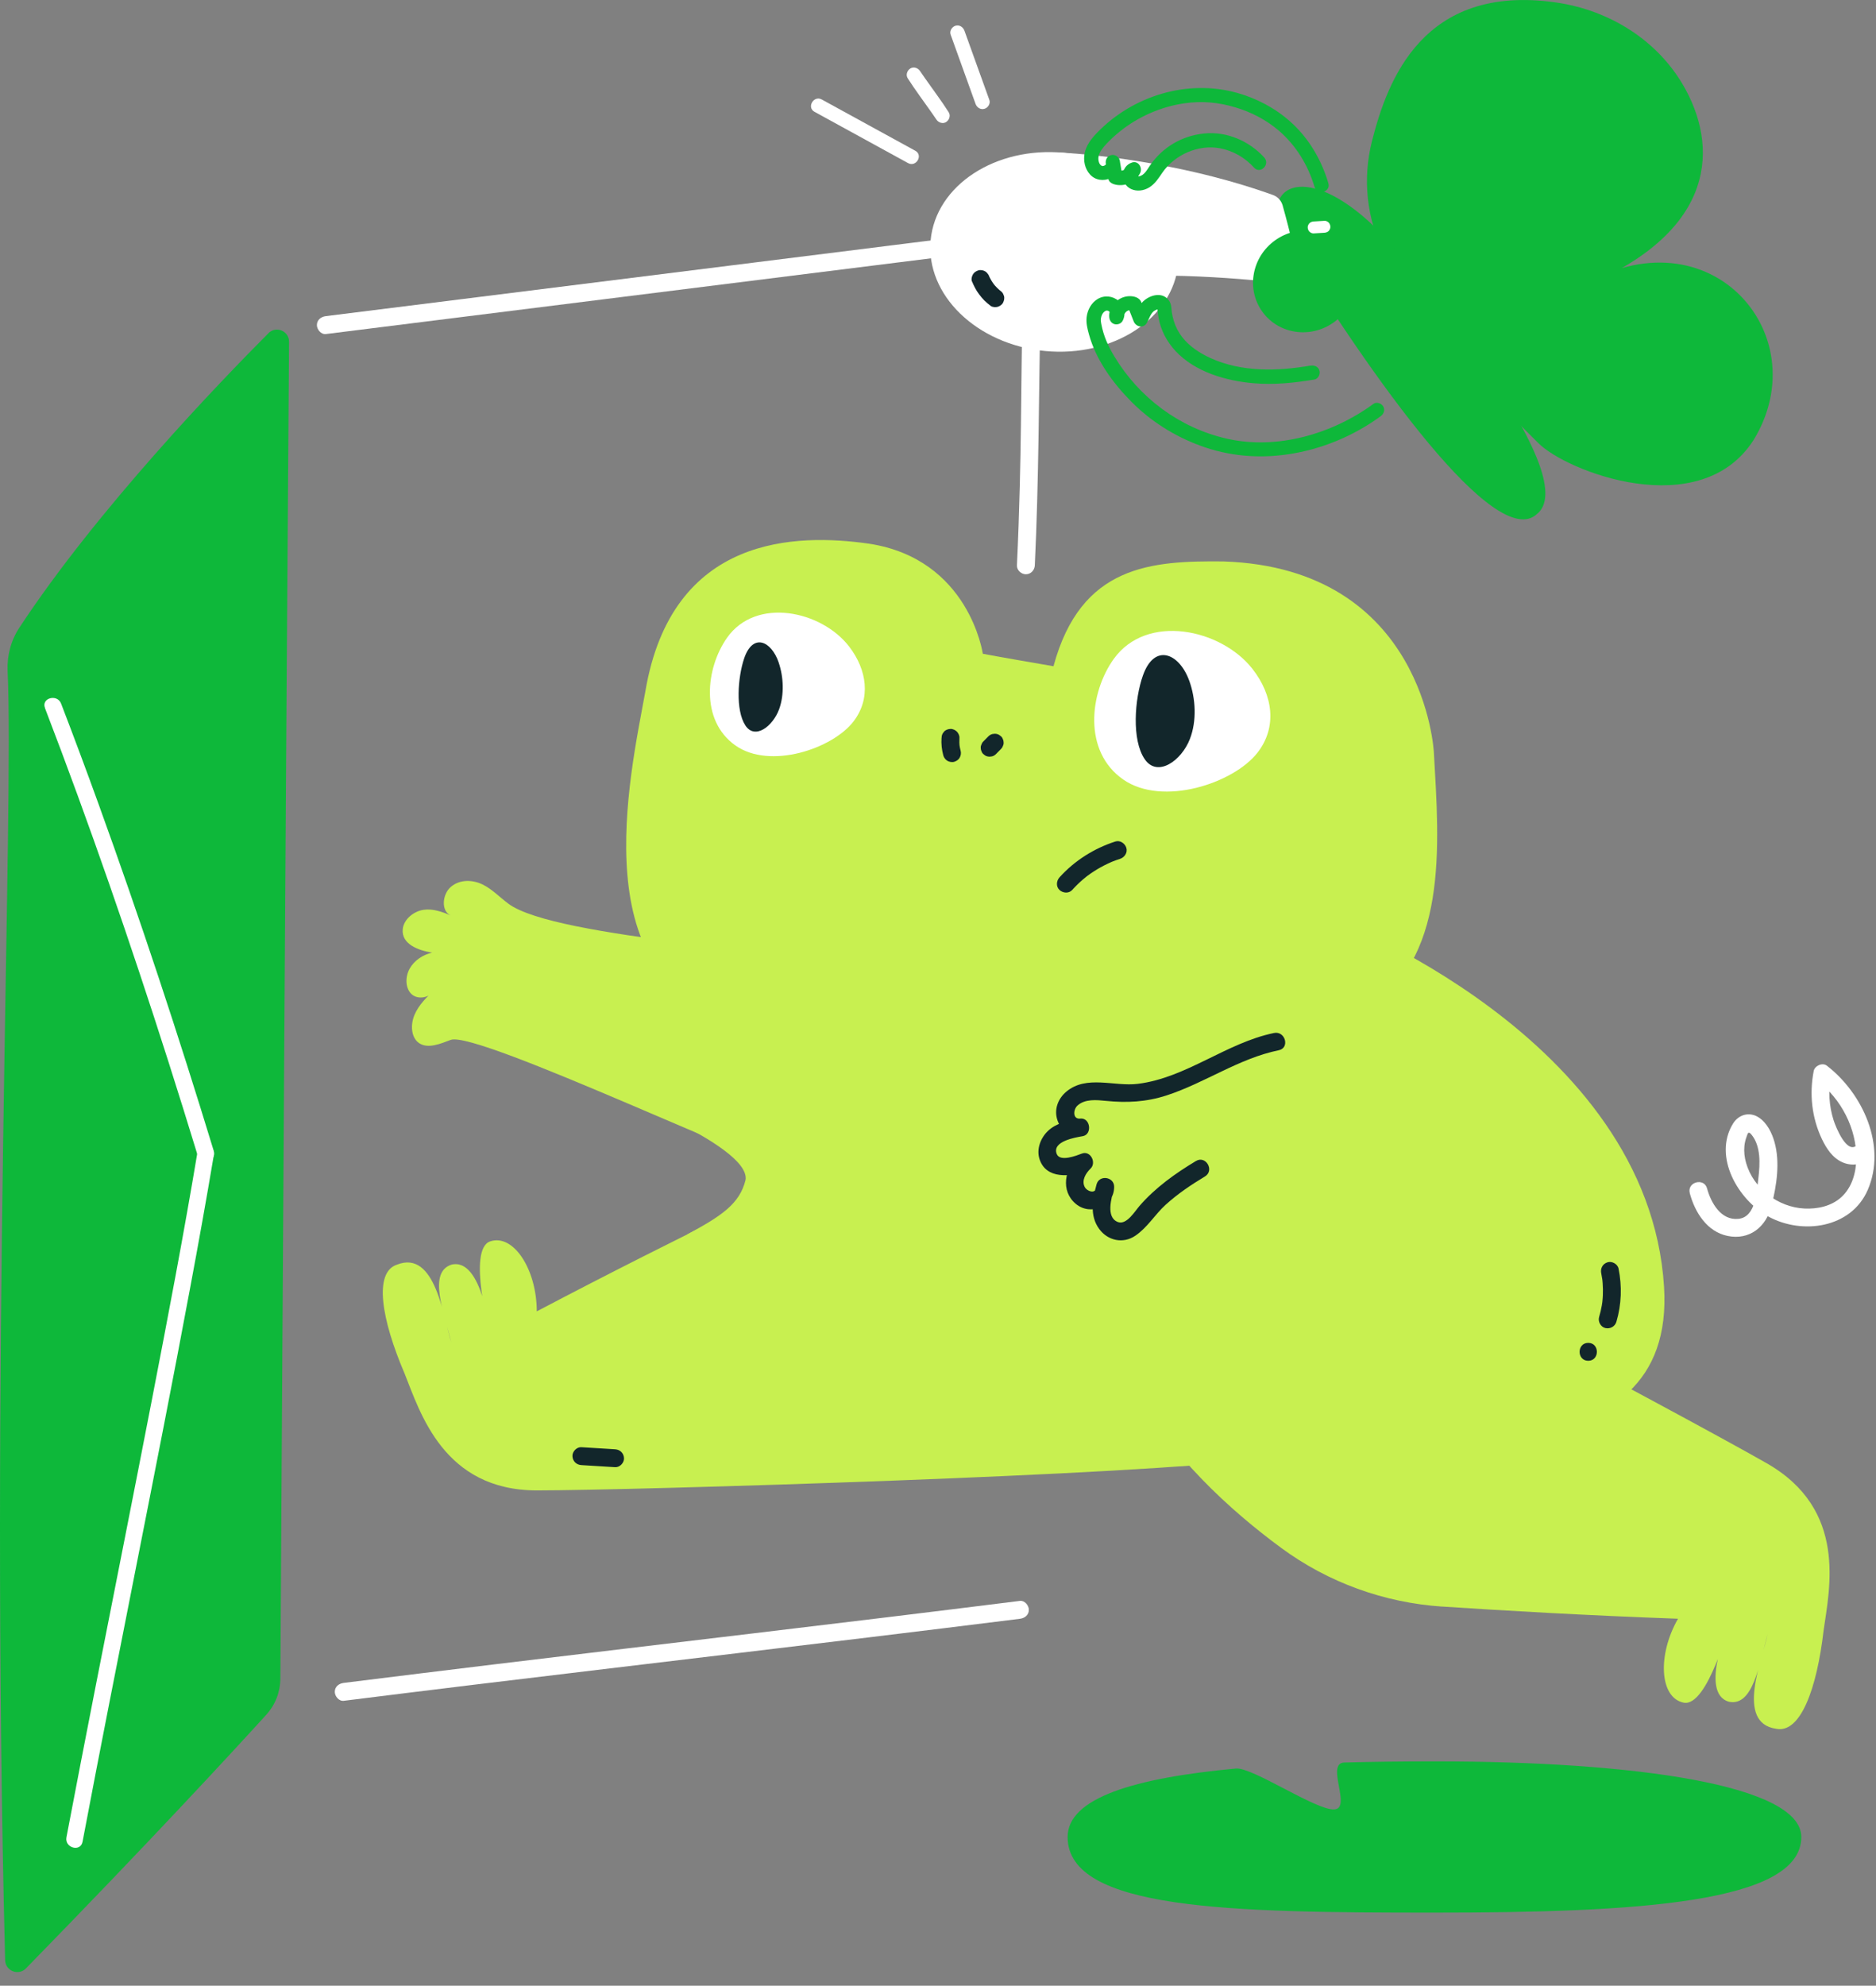 <?xml version="1.0" encoding="utf-8"?>
<svg xmlns="http://www.w3.org/2000/svg" fill="none" height="100%" overflow="visible" preserveAspectRatio="none" style="display: block;" viewBox="0 0 121 128" width="100%">
<rect x="0" y="0" width="121" height="128" fill="#808080" stroke="none"/>
<g clip-path="url(#clip0_0_481)" id="__1">
<path d="M68.861 118.413C68.861 123.134 79.453 123.288 92.522 123.288C105.591 123.288 116.182 122.668 116.182 118.413C116.182 115.085 105.591 113.539 92.522 113.539C90.517 113.539 88.57 113.562 86.712 113.612C85.466 113.646 87.216 116.57 86.058 116.636C84.877 116.701 80.787 113.904 79.718 114C73.186 114.604 68.861 115.893 68.861 118.413Z" fill="#0EB83A" id="Vector"/>
<path d="M17.316 21.478C14.177 24.625 6.255 32.847 1.246 40.464C0.7 41.292 0.446 42.273 0.492 43.261C0.915 52.252 -0.654 87.893 0.331 126.357C0.35 127.05 1.192 127.377 1.673 126.884C9.698 118.678 15.127 112.784 17.17 110.538C17.755 109.895 18.078 109.068 18.082 108.202C18.135 99.046 18.466 45.27 18.643 22.032C18.647 21.336 17.805 20.982 17.312 21.478H17.316Z" fill="#0EB83A" id="Vector_2"/>
<path d="M2.897 45.635C5.782 53.145 8.41 60.751 10.857 68.415C11.499 70.43 12.13 72.454 12.749 74.478C12.95 75.139 13.992 74.859 13.788 74.193C11.495 66.672 9.025 59.2 6.348 51.806C5.567 49.648 4.763 47.493 3.939 45.35C3.693 44.712 2.65 44.989 2.901 45.635H2.897Z" fill="white" id="Vector_3"/>
<path d="M12.749 74.193C11.857 79.541 10.837 84.865 9.806 90.186C8.621 96.303 7.402 102.413 6.201 108.53C5.555 111.83 4.912 115.131 4.285 118.436C4.158 119.113 5.193 119.406 5.324 118.721C6.455 112.742 7.64 106.775 8.817 100.804C9.987 94.872 11.16 88.94 12.268 82.996C12.799 80.16 13.311 77.321 13.788 74.478C13.899 73.801 12.865 73.508 12.749 74.193Z" fill="white" id="Vector_4"/>
<path d="M21.017 21.533C26.953 20.79 32.894 20.048 38.83 19.305C44.735 18.566 50.641 17.828 56.55 17.089C59.886 16.674 63.217 16.254 66.553 15.839C66.861 15.8 67.13 15.6 67.13 15.262C67.13 14.981 66.864 14.646 66.553 14.685C60.617 15.427 54.676 16.17 48.74 16.912C42.835 17.651 36.929 18.39 31.02 19.128C27.684 19.544 24.353 19.963 21.017 20.378C20.709 20.417 20.44 20.617 20.44 20.956C20.44 21.236 20.706 21.571 21.017 21.533Z" fill="white" id="Vector_5"/>
<path d="M66.072 15.569C65.86 20.809 65.91 26.053 65.776 31.293C65.733 33.009 65.672 34.725 65.591 36.441C65.576 36.752 65.868 37.018 66.168 37.018C66.491 37.018 66.73 36.752 66.745 36.441C67.007 30.893 67.003 25.345 67.107 19.794C67.134 18.386 67.168 16.978 67.226 15.569C67.238 15.258 66.953 14.992 66.649 14.992C66.326 14.992 66.083 15.258 66.072 15.569Z" fill="white" id="Vector_6"/>
<path d="M22.171 109.634C27.888 108.918 33.609 108.226 39.334 107.545C44.897 106.879 50.46 106.221 56.019 105.548C59.274 105.152 62.529 104.756 65.783 104.348C66.091 104.309 66.36 104.109 66.36 103.771C66.36 103.49 66.095 103.155 65.783 103.194C60.066 103.909 54.346 104.602 48.621 105.283C43.058 105.948 37.495 106.606 31.936 107.279C28.681 107.676 25.426 108.072 22.171 108.48C21.863 108.518 21.594 108.718 21.594 109.057C21.594 109.338 21.86 109.672 22.171 109.634Z" fill="white" id="Vector_7"/>
<path d="M108.988 76.913C109.318 78.14 110.092 79.395 111.427 79.668C112.846 79.96 113.92 79.083 114.258 77.737C114.597 76.39 114.816 74.932 114.458 73.635C114.293 73.035 113.97 72.374 113.431 72.027C112.835 71.642 112.135 71.843 111.773 72.435C110.469 74.57 112.127 77.367 114.062 78.421C116.251 79.614 119.398 79.168 120.468 76.702C121.703 73.851 120.137 70.469 117.828 68.692C117.544 68.472 117.047 68.699 116.982 69.038C116.694 70.527 116.859 72.039 117.505 73.412C117.794 74.024 118.198 74.643 118.84 74.924C119.448 75.19 120.156 75.093 120.618 74.605C121.129 74.066 120.314 73.247 119.802 73.789C119.133 74.493 118.398 72.624 118.267 72.216C117.971 71.285 117.909 70.3 118.094 69.342L117.248 69.688C118.756 70.846 119.744 72.747 119.729 74.659C119.721 75.582 119.456 76.548 118.748 77.183C118.109 77.756 117.217 77.944 116.378 77.902C114.681 77.817 113.085 76.605 112.619 74.955C112.519 74.605 112.477 74.239 112.512 73.874C112.531 73.678 112.577 73.478 112.646 73.293C112.731 73.054 112.758 72.889 112.966 73.135C113.581 73.878 113.523 75.024 113.416 75.917C113.308 76.809 113.254 78.448 112.131 78.567C111.007 78.687 110.357 77.54 110.103 76.605C109.911 75.89 108.795 76.194 108.991 76.913H108.988Z" fill="white" id="Vector_8"/>
<path d="M85.789 59.139C85.789 59.139 106.321 66.826 107.329 82.945C107.718 89.147 103.832 91.652 98.365 92.533C87.936 94.218 70.631 95.599 55.827 93.383C48.559 92.294 45.239 87.012 46.928 81.064C48.698 74.843 50.814 67.133 56.365 61.532C67.999 59.862 85.785 59.135 85.785 59.135L85.789 59.139Z" fill="#C8F050" id="Vector_9"/>
<path d="M92.483 48.498C92.483 48.498 91.898 36.625 78.914 36.19C74.274 36.144 69.719 36.406 67.949 42.946C64.225 42.307 63.39 42.142 63.39 42.142C63.39 42.142 62.521 36.025 56.035 35.044C51.403 34.386 43.331 34.444 41.623 44.577C40.63 50.063 37.506 63.525 47.69 65.764C55.438 67.634 77.591 70.073 87.855 65.287C93.46 61.982 92.826 54.561 92.483 48.494V48.498Z" fill="#C8F050" id="Vector_10"/>
<path d="M80.78 43.115C82.103 44.8 82.395 46.867 81.107 48.517C79.564 50.498 74.978 52.01 72.447 50.248C69.827 48.425 70.284 44.643 71.831 42.481C73.959 39.507 78.756 40.534 80.78 43.115Z" fill="white" id="Vector_11"/>
<path d="M76.702 43.87C77.125 45.032 77.198 46.467 76.748 47.632C76.209 49.029 74.659 50.141 73.835 48.94C72.981 47.702 73.178 45.059 73.72 43.535C74.466 41.438 76.059 42.096 76.702 43.874V43.87Z" fill="#12262B" id="Vector_12"/>
<path d="M54.765 41.672C55.927 43.18 56.184 45.023 55.053 46.501C53.695 48.27 49.66 49.624 47.432 48.051C45.128 46.424 45.532 43.042 46.893 41.111C48.767 38.452 52.987 39.368 54.765 41.672Z" fill="white" id="Vector_13"/>
<path d="M50.225 42.711C50.541 43.635 50.591 44.777 50.256 45.708C49.848 46.824 48.686 47.709 48.071 46.755C47.432 45.77 47.586 43.661 47.994 42.45C48.555 40.78 49.748 41.303 50.229 42.715L50.225 42.711Z" fill="#12262B" id="Vector_14"/>
<path d="M63.748 47.467C63.641 47.575 63.533 47.686 63.425 47.794C63.367 47.848 63.329 47.909 63.306 47.979C63.271 48.048 63.252 48.121 63.256 48.202C63.256 48.282 63.271 48.356 63.306 48.425C63.329 48.498 63.367 48.559 63.425 48.609L63.54 48.698C63.629 48.752 63.729 48.775 63.833 48.775L63.987 48.756C64.083 48.729 64.168 48.679 64.241 48.606C64.348 48.498 64.456 48.386 64.564 48.279C64.621 48.225 64.66 48.163 64.683 48.094C64.718 48.025 64.737 47.952 64.733 47.871C64.733 47.79 64.718 47.717 64.683 47.648C64.66 47.575 64.621 47.513 64.564 47.463L64.448 47.375C64.36 47.321 64.26 47.298 64.156 47.298L64.002 47.317C63.906 47.344 63.821 47.394 63.748 47.467Z" fill="#12262B" id="Vector_15"/>
<path d="M60.728 47.563C60.701 47.944 60.743 48.332 60.843 48.698C60.882 48.836 60.982 48.971 61.109 49.044C61.236 49.117 61.417 49.148 61.555 49.102C61.694 49.056 61.828 48.971 61.901 48.836C61.974 48.702 62.001 48.544 61.959 48.39C61.924 48.263 61.898 48.136 61.882 48.005L61.901 48.159C61.874 47.959 61.871 47.759 61.882 47.563C61.894 47.42 61.809 47.251 61.713 47.155C61.617 47.059 61.447 46.978 61.305 46.986C61.163 46.993 61.001 47.04 60.897 47.155L60.809 47.27C60.755 47.359 60.732 47.459 60.732 47.563H60.728Z" fill="#12262B" id="Vector_16"/>
<path d="M52.691 75.501C52.691 75.501 44.154 79.514 34.621 84.531C34.621 81.838 33.124 79.518 31.62 80.018C30.116 80.518 31.62 86.039 31.62 86.039C31.62 86.039 31.12 81.022 29.111 81.522C27.607 82.022 28.611 84.531 29.111 86.539C28.611 85.035 28.107 80.518 25.599 81.522C24.095 82.022 24.595 85.035 26.099 88.547C27.103 91.056 28.608 96.072 34.628 96.072C40.649 96.072 74.262 95.068 80.787 94.064C70.754 84.031 52.691 75.501 52.691 75.501Z" fill="#C8F050" id="Vector_17"/>
<path d="M93.033 103.559C96.792 103.809 102.305 104.132 108.23 104.344C106.891 106.679 107.037 109.438 108.591 109.753C110.146 110.069 111.584 104.529 111.584 104.529C111.584 104.529 109.526 109.134 111.519 109.696C113.073 110.007 113.45 107.333 114.012 105.341C113.7 106.895 111.892 111.065 114.566 111.438C116.12 111.75 117.182 108.888 117.621 105.094C117.998 102.42 119.183 97.315 113.958 94.326C108.734 91.333 79.064 75.505 72.904 73.135C66.714 85.412 76.094 94.965 82.634 99.777C85.666 102.009 89.278 103.313 93.037 103.563L93.033 103.559Z" fill="#C8F050" id="Vector_18"/>
<path d="M82.172 66.587C79.087 67.222 76.525 69.477 73.385 69.865C71.866 70.054 70.081 69.277 68.776 70.369C68.234 70.823 67.972 71.523 68.203 72.208C68.411 72.832 69 73.335 69.681 73.262L69.527 72.127C68.842 72.247 68.111 72.404 67.588 72.904C67.122 73.351 66.845 74.059 67.041 74.694C67.453 76.036 69.057 75.863 70.088 75.471L69.527 74.505C68.68 75.332 68.384 76.76 69.388 77.602C70.342 78.398 71.866 77.775 71.862 76.498C71.862 75.852 70.9 75.709 70.727 76.344C70.465 77.302 70.265 78.371 70.904 79.229C71.458 79.976 72.435 80.187 73.22 79.66C74.005 79.133 74.493 78.287 75.174 77.667C75.951 76.96 76.821 76.375 77.717 75.836C78.352 75.455 77.775 74.455 77.136 74.84C75.809 75.636 74.524 76.552 73.501 77.729C73.201 78.071 72.662 78.987 72.1 78.772C71.308 78.468 71.693 77.206 71.843 76.652L70.708 76.498C70.708 76.994 70.119 76.817 69.961 76.509C69.746 76.082 70.038 75.621 70.342 75.324C70.735 74.944 70.335 74.147 69.781 74.359C69.434 74.49 68.353 74.921 68.153 74.374C67.853 73.562 69.365 73.32 69.834 73.239C70.469 73.128 70.331 72.035 69.681 72.104C69.169 72.162 69.219 71.516 69.496 71.266C69.984 70.823 70.731 70.904 71.331 70.962C72.685 71.1 73.936 71.035 75.24 70.612C77.721 69.804 79.903 68.226 82.48 67.699C83.207 67.549 82.9 66.437 82.172 66.587Z" fill="#12262B" id="Vector_19"/>
<path d="M55.781 62.601C52.191 61.27 35.84 60.532 32.786 58.25C32.232 57.839 31.747 57.319 31.128 57.015C30.508 56.711 29.681 56.665 29.092 57.157C28.504 57.65 28.438 58.77 29.092 59.012C28.535 58.789 27.946 58.558 27.323 58.646C26.699 58.735 26.038 59.246 25.976 59.901C25.888 60.862 26.98 61.266 27.869 61.405C27.296 61.536 26.726 61.897 26.422 62.44C26.119 62.982 26.142 63.717 26.553 64.09C26.965 64.463 27.757 64.325 28.05 63.775C27.538 64.26 27.011 64.767 26.734 65.421C26.457 66.075 26.519 66.906 27.046 67.249C27.611 67.614 28.388 67.291 29.065 67.033C30.77 66.383 50.171 75.713 51.933 75.682" fill="#C8F050" id="Vector_20"/>
<path d="M69.154 57.369C69.369 57.131 69.6 56.904 69.842 56.696C69.904 56.642 69.969 56.588 70.035 56.538C70.061 56.515 70.092 56.492 70.119 56.469C70.046 56.527 70.142 56.453 70.158 56.442C70.292 56.342 70.427 56.25 70.566 56.161C70.835 55.988 71.116 55.83 71.408 55.692C71.481 55.657 71.558 55.623 71.635 55.588C71.643 55.584 71.743 55.542 71.693 55.561C71.643 55.58 71.743 55.542 71.75 55.538C71.912 55.472 72.077 55.415 72.243 55.361C72.531 55.269 72.743 54.957 72.647 54.649C72.555 54.361 72.243 54.145 71.935 54.245C70.562 54.688 69.307 55.48 68.338 56.553C68.134 56.777 68.099 57.15 68.338 57.369C68.557 57.573 68.938 57.608 69.154 57.369Z" fill="#12262B" id="Vector_21"/>
<path d="M103.278 82.076C103.305 82.207 103.328 82.338 103.347 82.472C103.332 82.361 103.355 82.542 103.355 82.545C103.363 82.603 103.367 82.661 103.37 82.719C103.39 82.976 103.393 83.234 103.382 83.496C103.378 83.619 103.367 83.746 103.355 83.869C103.355 83.873 103.336 84.057 103.347 83.942C103.34 84.007 103.328 84.077 103.317 84.142C103.274 84.396 103.213 84.65 103.14 84.896C103.055 85.185 103.243 85.539 103.544 85.608C103.844 85.677 104.163 85.516 104.255 85.204C104.586 84.088 104.625 82.911 104.394 81.772C104.332 81.476 103.967 81.276 103.682 81.368C103.367 81.468 103.213 81.761 103.278 82.08V82.076Z" fill="#12262B" id="Vector_22"/>
<path d="M102.44 87.716C103.182 87.716 103.182 86.562 102.44 86.562C101.697 86.562 101.697 87.716 102.44 87.716Z" fill="#12262B" id="Vector_23"/>
<path d="M37.499 94.441C38.222 94.487 38.949 94.529 39.672 94.575C39.972 94.595 40.261 94.298 40.249 93.998C40.234 93.671 39.995 93.441 39.672 93.421C38.949 93.375 38.222 93.333 37.499 93.287C37.199 93.267 36.91 93.564 36.922 93.864C36.937 94.191 37.175 94.421 37.499 94.441Z" fill="#12262B" id="Vector_24"/>
<path d="M38.083 69.911C38.083 69.911 48.471 73.758 48.086 76.067C47.701 77.605 46.547 78.375 44.316 79.575C47.621 80.256 51.933 79.914 51.933 79.914L54.603 73.131L50.01 69.526L38.083 69.911Z" fill="#C8F050" id="Vector_25"/>
<g id="Group">
<path d="M63.814 6.447C63.279 4.958 62.74 3.469 62.206 1.98C62.121 1.746 61.89 1.588 61.636 1.657C61.409 1.719 61.228 1.988 61.313 2.227C61.848 3.716 62.386 5.204 62.921 6.693C63.006 6.928 63.237 7.086 63.49 7.016C63.718 6.955 63.898 6.686 63.814 6.447Z" fill="white" id="Vector_26"/>
<path d="M61.19 7.236C60.705 6.474 60.155 5.751 59.639 5.012C59.539 4.87 59.439 4.727 59.343 4.581C59.212 4.377 58.928 4.277 58.712 4.416C58.508 4.546 58.408 4.831 58.547 5.047C59.032 5.808 59.582 6.532 60.097 7.27C60.197 7.413 60.297 7.555 60.394 7.701C60.524 7.905 60.809 8.005 61.025 7.867C61.228 7.736 61.328 7.451 61.19 7.236Z" fill="white" id="Vector_27"/>
<path d="M59.035 9.717C57.023 8.617 55.015 7.513 53.003 6.413C52.48 6.128 52.014 6.924 52.537 7.209C54.549 8.309 56.558 9.413 58.57 10.514C59.093 10.798 59.559 10.002 59.035 9.717Z" fill="white" id="Vector_28"/>
<g id="Group_2">
<path d="M89.286 16.354C88.139 14.111 87.874 11.529 88.493 9.09C89.478 5.208 91.767 -1.051 100.32 0.153C103.859 0.649 107.064 2.673 108.749 5.824C110.899 9.84 110.507 15.284 101.42 18.774C109.984 13.176 117.336 21.44 113.104 28.365C109.641 33.751 101.008 30.377 99.212 28.553C97.761 27.08 91.994 21.659 89.286 16.358V16.354Z" fill="#0EB83A" id="Vector_29"/>
<path d="M92.491 19.389C92.491 19.389 102.028 30.846 99.123 33.143C96.488 35.547 88.551 24.537 82.719 14.969C80.96 11.214 86.093 9.586 92.487 19.389H92.491Z" fill="#0EB83A" id="Vector_30"/>
<path d="M75.996 17.001C76.333 13.473 73.031 10.271 68.621 9.85C64.211 9.428 60.363 11.947 60.026 15.475C59.688 19.003 62.99 22.205 67.4 22.626C71.81 23.048 75.659 20.529 75.996 17.001Z" fill="white" id="Vector_31"/>
<path d="M68.242 9.829C68.242 9.829 75.136 10.071 82.103 12.568C82.403 12.676 82.638 12.926 82.726 13.234C83.215 14.969 83.669 16.954 83.873 17.885C83.931 18.143 83.719 18.377 83.454 18.343C81.676 18.116 75.755 17.45 70.358 17.931C69.642 15.5 68.238 9.829 68.238 9.829H68.242Z" fill="white" id="Vector_32"/>
<path d="M86.022 20.782C87.527 19.708 87.902 17.653 86.859 16.192C85.817 14.73 83.751 14.415 82.246 15.489C80.742 16.562 80.367 18.617 81.409 20.079C82.452 21.541 84.517 21.855 86.022 20.782Z" fill="#0EB83A" id="Vector_33"/>
<path d="M85.677 11.806C85.227 10.294 84.411 8.898 83.226 7.844C82.242 6.967 81.053 6.339 79.787 5.986C76.575 5.089 73.054 6.178 70.754 8.563C70.4 8.929 70.057 9.367 69.957 9.879C69.865 10.356 69.969 10.868 70.296 11.237C71.004 12.037 72.477 11.418 72.22 10.325C72.162 10.083 71.885 9.937 71.65 10.002C71.389 10.075 71.285 10.321 71.327 10.571C71.381 10.895 71.435 11.218 71.492 11.541C71.519 11.703 71.673 11.814 71.816 11.864C72.466 12.087 73.239 11.772 73.539 11.152C73.705 10.814 73.428 10.344 73.016 10.475C72.235 10.725 72.231 11.849 72.951 12.183C73.328 12.36 73.778 12.295 74.128 12.079C74.497 11.853 74.728 11.483 74.966 11.137C75.763 9.975 77.279 9.298 78.679 9.556C79.541 9.717 80.303 10.164 80.891 10.81C81.291 11.252 81.942 10.598 81.545 10.156C80.576 9.086 79.114 8.455 77.663 8.605C76.213 8.756 74.978 9.498 74.17 10.671C74.001 10.918 73.793 11.329 73.454 11.364C73.424 11.364 73.389 11.364 73.358 11.36C73.358 11.36 73.351 11.372 73.358 11.376C73.37 11.379 73.324 11.318 73.343 11.356C73.328 11.322 73.335 11.291 73.339 11.291C73.32 11.299 73.305 11.352 73.266 11.364L72.743 10.687C72.612 10.956 72.347 11.072 72.062 10.975L72.385 11.299C72.331 10.975 72.277 10.652 72.22 10.329L71.331 10.575C71.323 10.533 71.346 10.583 71.327 10.598C71.354 10.575 71.288 10.641 71.296 10.633C71.235 10.687 71.135 10.714 71.092 10.702C70.873 10.633 70.819 10.291 70.854 10.102C70.908 9.787 71.142 9.51 71.358 9.279C71.623 8.994 71.912 8.732 72.212 8.49C73.397 7.528 74.859 6.886 76.367 6.663C77.54 6.49 78.594 6.597 79.691 6.924C80.699 7.224 81.668 7.724 82.488 8.425C83.603 9.386 84.369 10.652 84.788 12.056C84.958 12.626 85.85 12.383 85.677 11.81V11.806Z" fill="#0EB83A" id="Vector_34"/>
<path d="M84.519 23.567C82.392 23.933 80.087 23.995 78.079 23.083C77.386 22.767 76.721 22.336 76.248 21.729C76.009 21.421 75.828 21.071 75.713 20.701C75.655 20.517 75.609 20.324 75.582 20.132C75.547 19.878 75.563 19.632 75.421 19.409C75.051 18.832 74.316 18.966 73.847 19.328C73.489 19.605 73.374 19.99 73.151 20.359L73.993 20.471L73.77 19.901C73.697 19.72 73.639 19.443 73.497 19.301C73.274 19.078 72.855 19.055 72.566 19.128C71.985 19.27 71.489 19.828 71.546 20.448C71.566 20.651 71.677 20.836 71.885 20.894C72.077 20.948 72.312 20.863 72.408 20.682C72.639 20.244 72.528 19.728 72.154 19.401C71.781 19.074 71.239 19.009 70.796 19.274C70.388 19.52 70.142 19.974 70.088 20.44C70.042 20.813 70.138 21.201 70.238 21.559C70.689 23.194 71.773 24.683 72.954 25.876C74.213 27.149 75.744 28.115 77.421 28.73C79.237 29.4 81.145 29.565 83.057 29.288C85.208 28.977 87.301 28.111 89.051 26.83C89.251 26.684 89.351 26.43 89.217 26.199C89.101 25.999 88.786 25.884 88.586 26.034C85.931 27.977 82.357 29.023 79.095 28.269C76.063 27.569 73.478 25.634 71.877 22.979C71.469 22.302 71.185 21.679 71.031 20.882C71.012 20.771 70.985 20.663 71.008 20.521C71.031 20.355 71.115 20.167 71.258 20.07C71.346 20.009 71.419 20.001 71.504 20.051C71.562 20.086 71.585 20.136 71.62 20.186C71.608 20.167 71.608 20.228 71.62 20.209L72.481 20.444C72.462 20.221 72.72 19.916 72.951 20.024L72.739 19.747L73.12 20.713C73.262 21.071 73.743 21.186 73.963 20.825C74.116 20.567 74.201 20.228 74.424 20.055C74.486 20.009 74.551 19.982 74.62 19.951C74.72 19.901 74.709 19.951 74.678 19.92C74.628 19.866 74.666 20.044 74.666 20.055C74.682 20.197 74.701 20.336 74.724 20.478C74.867 21.29 75.267 22.036 75.828 22.637C77.09 23.979 79.064 24.549 80.845 24.703C82.161 24.818 83.484 24.683 84.781 24.464C85.027 24.422 85.166 24.118 85.104 23.895C85.031 23.633 84.781 23.529 84.535 23.571L84.519 23.567Z" fill="#0EB83A" id="Vector_35"/>
</g>
<path d="M84.731 15.046L85.423 15.003C85.527 14.995 85.62 14.965 85.697 14.892C85.762 14.826 85.812 14.715 85.808 14.618C85.804 14.522 85.77 14.415 85.697 14.345C85.623 14.276 85.527 14.226 85.423 14.234L84.731 14.276C84.627 14.284 84.535 14.315 84.458 14.388C84.392 14.453 84.342 14.565 84.346 14.661C84.35 14.757 84.385 14.865 84.458 14.934C84.531 15.003 84.627 15.053 84.731 15.046Z" fill="white" id="Vector_36"/>
</g>
<path d="M62.694 18.143C62.817 18.436 62.955 18.713 63.148 18.966C63.255 19.109 63.363 19.244 63.49 19.37C63.617 19.497 63.76 19.609 63.902 19.721C64.013 19.805 64.221 19.813 64.348 19.778C64.483 19.74 64.629 19.64 64.694 19.513C64.764 19.378 64.802 19.217 64.752 19.067L64.694 18.928C64.644 18.84 64.575 18.774 64.487 18.72L64.471 18.709L64.587 18.797C64.391 18.643 64.213 18.47 64.063 18.274L64.152 18.389C63.99 18.182 63.859 17.955 63.756 17.716L63.813 17.855L63.806 17.835C63.786 17.759 63.752 17.693 63.702 17.639C63.66 17.578 63.606 17.528 63.54 17.489C63.417 17.416 63.232 17.385 63.094 17.431C62.955 17.478 62.821 17.562 62.748 17.697C62.675 17.832 62.632 18.001 62.69 18.143H62.694Z" fill="#12262B" id="Vector_37"/>
</g>
<defs>
<clipPath id="clip0_0_481">
<rect fill="white" height="127.12" width="120.903"/>
</clipPath>
</defs>
</svg>